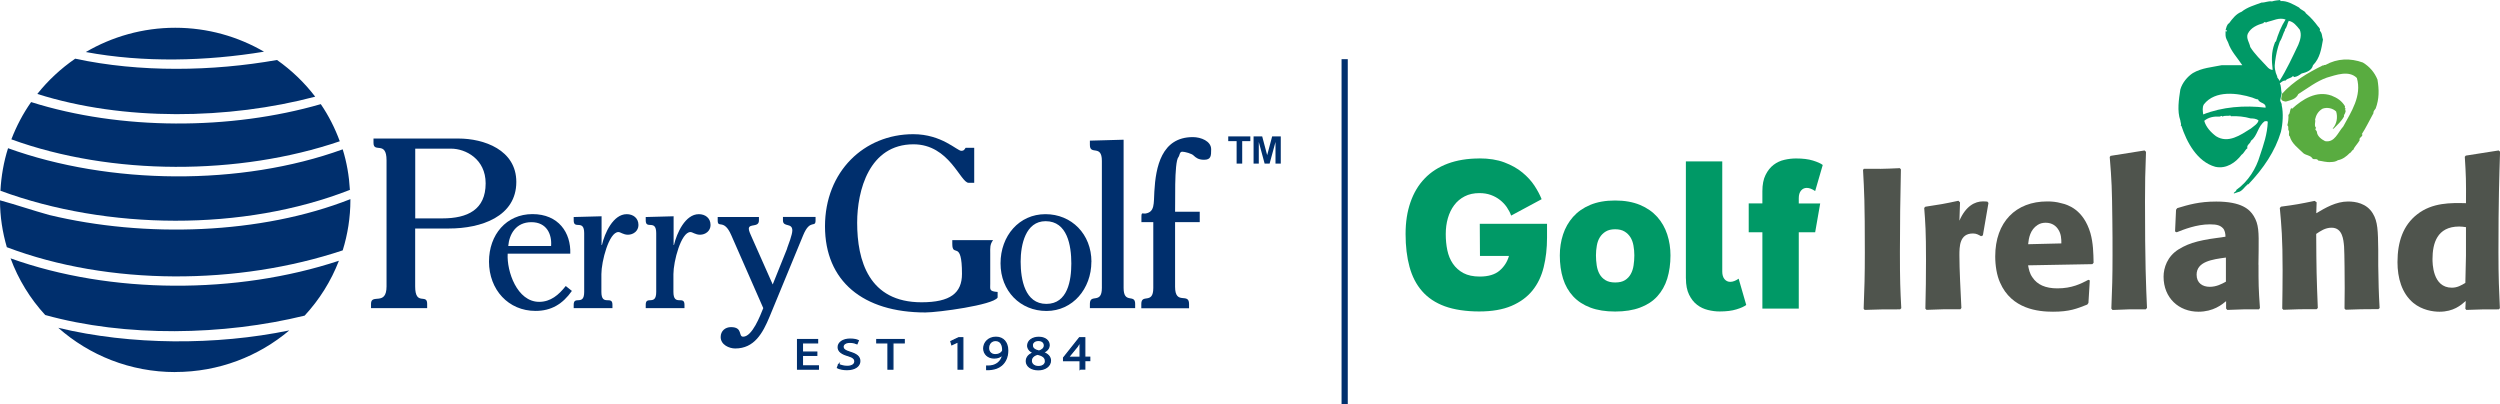 <?xml version="1.0" encoding="UTF-8"?><svg id="Layer_1" xmlns="http://www.w3.org/2000/svg" viewBox="0 0 402.61 65.09"><g><g><path d="M42.53,8.33c-4.2-2.44-9.08-3.86-14.31-3.86s-10.18,1.44-14.4,3.91c9.27,1.73,19.43,1.48,28.72-.06Z" fill="#002f6d"/><path d="M6.01,15.13c13.89,4.4,30.79,4.13,44.75,.44-1.73-2.27-3.81-4.26-6.15-5.91-10.4,1.84-22.1,2.03-32.5-.21-2.31,1.59-4.37,3.5-6.1,5.68Z" fill="#002f6d"/><path d="M5.01,16.44c-1.3,1.85-2.36,3.87-3.18,6,16.12,5.87,36.66,5.84,52.89,.31-.78-2.12-1.8-4.14-3.06-5.98-14.54,4.21-32.23,4.22-46.65-.33Z" fill="#002f6d"/><path d="M1.3,23.86C.6,26.04,.2,28.35,.07,30.72c17.2,6.34,39.12,6.58,56.28-.14-.13-2.26-.51-4.45-1.16-6.53-16.42,5.95-37.56,5.72-53.89-.18Z" fill="#002f6d"/><path d="M7.92,34.62c-2.64-.73-5.34-1.66-7.92-2.36,0,2.62,.4,5.15,1.1,7.55,16.5,6.25,37.26,6.12,54.09,.51,.8-2.57,1.24-5.3,1.24-8.13,0-.04,0-.08,0-.12-14.44,5.69-33.08,6.27-48.51,2.55Z" fill="#002f6d"/><path d="M1.7,41.6c1.25,3.4,3.16,6.5,5.58,9.13,12.99,3.61,28.73,3.3,41.78,.1,2.37-2.56,4.25-5.55,5.52-8.84-16.44,5.44-36.72,5.41-52.89-.39Z" fill="#002f6d"/><path d="M28.22,59.91c7.02,0,13.43-2.53,18.37-6.7-11.77,2.43-25.54,2.4-37.21-.42,5,4.42,11.59,7.13,18.84,7.13Z" fill="#002f6d"/></g><g><path d="M66.86,36.8v9.32c0,3.23,1.93,1.09,1.93,2.8v.7h-9.04v-.7c0-1.71,2.5,.43,2.5-2.8V25.81c0-3.22-2.1-1.09-2.1-2.8v-.7h13.67c4.11,0,9.33,1.82,9.33,6.99,0,5.59-5.67,7.5-10.85,7.5h-5.45Zm4.38-1.63c4.06,0,6.97-1.4,6.97-5.64,0-3.92-3.22-5.59-5.58-5.59h-5.76v11.23h4.38Z" fill="#002f6d"/><path d="M81.76,40.86c-.17,2.83,1.51,7.75,5.07,7.75,1.84,0,3.15-1.11,4.28-2.55l.99,.79c-1.49,2.12-3.32,3.22-5.86,3.22-4.34,0-7.49-3.38-7.49-7.95,0-4.33,2.8-7.64,7-7.64s6.21,3,6.09,6.37h-10.09Zm6.99-1.24c.15-1.89-.7-3.84-3.17-3.84s-3.56,1.89-3.73,3.84h6.91Z" fill="#002f6d"/><path d="M96.88,39.46h.06c.43-1.9,1.8-4.97,3.99-4.97,1.02,0,1.89,.61,1.89,1.75,0,.95-.82,1.56-1.69,1.56-.76,0-1.19-.43-1.54-.43-1.52,0-2.74,4.73-2.74,6.78v2.86c0,2.39,1.78,.49,1.78,2.06v.55h-6.24v-.55c0-1.53,1.69,.27,1.69-2.06v-9.45c0-2.33-1.69-.52-1.69-2.06v-.55l4.49-.12v4.64Z" fill="#002f6d"/><path d="M108.48,39.46h.06c.44-1.9,1.81-4.97,4-4.97,1.02,0,1.89,.61,1.89,1.75,0,.95-.82,1.56-1.69,1.56-.76,0-1.2-.43-1.55-.43-1.51,0-2.74,4.73-2.74,6.78v2.86c0,2.39,1.78,.49,1.78,2.06v.55h-6.24v-.55c0-1.53,1.69,.27,1.69-2.06v-9.45c0-2.33-1.69-.52-1.69-2.06v-.55l4.49-.12v4.64Z" fill="#002f6d"/><path d="M126.75,40.01c.23-.62,.85-2.24,.85-2.89,0-1.32-1.51-.46-1.51-1.63v-.55h5.25v.55c0,1.29-.87-.31-1.98,2.36l-5.42,13.14c-1.11,2.67-2.46,5.13-5.54,5.13-.96,0-2.34-.59-2.34-1.84,0-1.01,.76-1.6,1.66-1.6,1.96,0,1.14,1.54,1.96,1.54,1.46,0,2.75-3.38,3.24-4.6l-5.16-11.76c-1.19-2.73-2.18-1.01-2.18-2.36v-.55h6.64v.55c0,1.2-1.63,.43-1.63,1.35,0,.34,.32,1.01,.46,1.32l3.39,7.64,2.33-5.8Z" fill="#002f6d"/><path d="M160.65,47.93c-.73,1.2-9.61,2.39-11.62,2.39-10.05,0-16.17-5.05-16.17-13.87s6.3-14.84,14.21-14.84c4.6,0,7.05,2.68,7.75,2.68,.44,0,.48-.21,.69-.49h1.38v5.64h-.9c-1.33,0-3.09-6.2-8.88-6.2-7.15,0-9.07,7.46-9.07,12.62,0,6.1,1.87,12.82,10.36,12.82,4.65,0,6.52-1.49,6.52-4.58,0-5.66-1.56-2.5-1.56-4.83v-.6h6.57c-.54,.7-.46,1.3-.46,2.13v4.89c0,.93-.2,1.22,1.19,1.33v.89Z" fill="#002f6d"/><path d="M175.76,42.16c0,4.33-3,7.92-7.23,7.92s-7.4-3.22-7.4-7.67,3.01-7.92,7.23-7.92,7.41,3.22,7.41,7.67Zm-11.39-.03c0,2.89,.69,6.81,4.14,6.81s4.02-3.81,4.02-6.51c0-2.89-.64-6.81-4.14-6.81-3.24,0-4.02,3.81-4.02,6.51Z" fill="#002f6d"/><path d="M180.95,46.36c0,2.69,1.86,.88,1.86,2.57v.69h-7.29v-.69c0-1.73,1.93,.15,1.93-2.57V25.91c0-2.72-1.93-.84-1.93-2.57v-.69l5.43-.15v23.86Z" fill="#002f6d"/><path d="M183.82,35.75v-.86c0-.81,.22-.42,.7-.51,1.46-.27,1.27-1.58,1.38-3.53,.22-3.95,1.14-8.77,6.2-8.77,1.31,0,2.95,.65,2.95,1.96,0,1.07-.02,1.69-1.15,1.69-.89,0-1.31-.34-1.64-.65-.28-.35-1.48-.65-1.86-.65-.46,0-.41,.61-.61,.85-.74,.85-.48,7.96-.55,8.82h3.97v1.67h-3.97v10.41c0,3.07,2.25,.84,2.25,2.77v.69h-7.69v-.69c0-1.73,1.93,.15,1.93-2.57v-10.61h-1.93Z" fill="#002f6d"/></g><path d="M199.15,26.35v-3.62h-1.35v-.76h3.56v.76h-1.31v3.62h-.89Zm2.73,0v-4.38h1.39l.8,3.02,.8-3.02h1.39v4.38h-.85v-3.49l-.95,3.49h-.8l-.94-3.49v3.49h-.83Z" fill="#002f6d"/><g><path d="M131.53,57.22h-2.31v1.71h2.57v.51h-3.34v-4.75h3.21v.52h-2.44v1.5h2.31v.51Z" fill="#002f6d" stroke="#002f6d" stroke-miterlimit="10" stroke-width=".21"/><path d="M135.06,58.7c.34,.17,.85,.31,1.38,.31,.78,0,1.24-.33,1.24-.81,0-.44-.32-.7-1.12-.94-.97-.27-1.57-.68-1.57-1.35,0-.74,.77-1.29,1.92-1.29,.61,0,1.05,.11,1.31,.23l-.21,.5c-.19-.08-.59-.23-1.13-.23-.81,0-1.12,.39-1.12,.71,0,.44,.36,.66,1.18,.92,1.01,.31,1.52,.7,1.52,1.4,0,.73-.68,1.37-2.08,1.37-.57,0-1.2-.13-1.51-.3l.19-.52Z" fill="#002f6d" stroke="#002f6d" stroke-miterlimit="10" stroke-width=".21"/><path d="M143.02,55.21h-1.81v-.52h4.4v.52h-1.82v4.23h-.78v-4.23Z" fill="#002f6d" stroke="#002f6d" stroke-miterlimit="10" stroke-width=".21"/><path d="M154.31,55.04h-.02l-1,.47-.15-.52,1.25-.59h.66v5.04h-.75v-4.4Z" fill="#002f6d" stroke="#002f6d" stroke-miterlimit="10" stroke-width=".21"/><path d="M158.91,58.96c.17,.02,.36,0,.63-.02,.45-.05,.87-.22,1.2-.49,.38-.3,.65-.74,.76-1.34h-.03c-.32,.34-.78,.54-1.35,.54-1.03,0-1.69-.68-1.69-1.54,0-.95,.78-1.79,1.96-1.79s1.89,.84,1.89,2.12c0,1.11-.42,1.88-.99,2.37-.44,.38-1.05,.61-1.67,.67-.28,.04-.53,.05-.71,.04v-.56Zm.28-2.9c0,.63,.43,1.07,1.1,1.07,.52,0,.93-.22,1.13-.53,.05-.06,.07-.14,.07-.25,0-.86-.36-1.52-1.17-1.52-.66,0-1.13,.51-1.13,1.22Z" fill="#002f6d" stroke="#002f6d" stroke-miterlimit="10" stroke-width=".21"/><path d="M165.29,58.17c0-.64,.43-1.09,1.14-1.35v-.02c-.64-.26-.92-.7-.92-1.13,0-.8,.77-1.34,1.77-1.34,1.11,0,1.67,.61,1.67,1.24,0,.43-.24,.88-.94,1.18v.02c.71,.25,1.15,.69,1.15,1.3,0,.88-.86,1.47-1.95,1.47-1.2,0-1.92-.63-1.92-1.36Zm3.08-.03c0-.61-.49-.91-1.26-1.1-.67,.17-1.03,.56-1.03,1.04-.03,.51,.41,.96,1.15,.96s1.15-.38,1.15-.9Zm-2.13-2.52c0,.5,.43,.78,1.09,.93,.49-.15,.87-.46,.87-.91,0-.4-.27-.82-.97-.82-.64,0-1,.37-1,.81Z" fill="#002f6d" stroke="#002f6d" stroke-miterlimit="10" stroke-width=".21"/><path d="M173.95,59.44v-1.37h-2.66v-.45l2.56-3.22h.84v3.13h.8v.53h-.8v1.37h-.73Zm0-1.91v-1.68c0-.26,0-.53,.03-.79h-.03c-.18,.3-.32,.51-.48,.75l-1.4,1.71v.02h1.88Z" fill="#002f6d" stroke="#002f6d" stroke-miterlimit="10" stroke-width=".21"/></g></g><line x1="216.55" y1="9.53" x2="216.55" y2="65.09" fill="#002f6d" stroke="#002f6d" stroke-miterlimit="10"/><g><path d="M367.44,14.97c-.12-.5-.04-1.09-.29-1.54,.28-.22,.52-.49,.92-.45,.32-.42,.91-.34,1.2-.75l.18,.18c.5-.07,.8-.28,1.21-.57,.72-.18,1.65-.47,1.83-1.33,1.13-1.15,1.34-2.58,1.61-4.13-.18-.48-.09-1.05-.52-1.44,.16-.26-.14-.54-.29-.7-.54-.74-1.17-1.46-1.95-2.11-.17-.43-.78-.49-1.09-.92-.92-.51-1.95-1.12-2.99-1.04l-.05-.17c-.45,.07-.85,.07-1.33,.23-.56-.11-1.07,.2-1.66,.18-1.1,.41-2.29,.73-3.22,1.48-.88,.33-1.49,1.13-2.01,1.84-.38,.2-.45,.73-.58,1.15,.08,.01,.19-.05,.23,.06,.02,.06-.03,.09-.05,.11-.06,0-.14,.03-.18-.05v.68c.01,.43,.25,.84,.41,1.15,.42,1.36,1.5,2.47,2.29,3.67h-3.33c-1.58,.33-3.19,.42-4.64,1.27-.85,.56-1.69,1.53-2.01,2.64-.24,1.58-.54,3.46,0,4.99,.01,.29,.22,.65,.05,.86h.12c.85,2.61,2.52,5.78,5.46,6.6,1.78,.39,3.29-.69,4.24-1.95,.4-.25,.56-.81,.93-1.03-.16-.58,.48-.72,.57-1.21,1.09-.8,1.07-2.34,2.24-3.16,.16,.05,.37-.1,.47,.12-.07,1.96-.68,3.7-1.27,5.45-.6,2.04-1.84,4.11-3.79,5.5,.01,.31-.5,.36-.39,.58l.68-.23c.61-.08,1.06-.87,1.55-1.26h.11c2.42-2.55,4.29-5.31,5.23-8.44,.3-1.27,.42-3.01,.12-4.31,.05-.28-.26-.57-.23-.81l.23-1.16Zm-5,5.76c-1.6,1-3.6,2.44-5.56,1.21-.86-.64-1.63-1.5-1.9-2.48,.68-.59,1.59-.74,2.47-.68,.16,0,.33-.26,.46,0,.42-.24,.8-.04,1.27-.18l.11,.12c.98-.06,2.19,.06,3.16,.35,.4,0,.92,.03,1.27,.33-.11,.55-.83,.96-1.27,1.33m2.41-3.39c-3.38-.42-7-.13-10.05,1.09-.06-.58-.18-1.11,.11-1.62,1.81-2.33,5.45-1.84,7.81-1.09,.3,.11,.58,.27,.92,.29,.24,.69,1.28,.46,1.21,1.33m1.15-6.09c-.39,.01-.71-.27-.92-.52-.92-.99-2.03-2.07-2.7-3.16-.12-.7-.7-1.39-.4-2.13,.5-1.01,1.57-1.45,2.53-1.72,.13-.37,.37,.05,.57-.17,.96-.21,1.93-.79,2.99-.41-.71,1.1-1.21,2.37-1.56,3.56-.21,.01-.13,.24-.23,.34-.51,1.43-.47,2.62-.29,4.2m.74,1.09c-.37-.78-.49-1.58-.35-2.42,.17-1.17,.34-2.05,.76-3.21,.39-.57,.51-1.29,.86-1.9l-.06-.06c.38-.34,.42-1.03,.64-1.38,.77,.14,1.25,.77,1.78,1.43,.32,.84,.08,1.64-.24,2.42-.94,1.97-1.88,4.02-3.04,5.85,0-.3-.43-.51-.35-.74" fill="#096"/><path d="M367.38,15.91c.06,.36,.44,.4,.74,.45,.76-.23,1.63-.37,2.01-1.21,1.51-.95,2.94-2.07,4.6-2.65,1.44-.41,3.54-1.24,4.83,.06,.83,2.88-.91,5.44-2.19,7.81-.86,.93-1.37,2.65-2.93,2.36-.58-.29-1.27-.79-1.32-1.5-.06-.3-.43-.31-.12-.63-.39-.35-.04-.99-.17-1.37,.16-.72,.52-1.34,1.21-1.73,.74-.26,1.62-.08,2.18,.45,.29,.91,.11,2.05-.57,2.76h.18c.57-.58,1.26-1.19,1.66-1.95-.06-.22,.09-.36,.17-.53,.05-.16,.18-.41,0-.52-.02-.09,.07-.11,.12-.17-.16-.08-.2-.29-.12-.41-.53-.9-1.26-1.36-2.18-1.73-2.41-.85-4.66,.56-6.37,2.13-.07-.04-.06-.12-.06-.18-.36,.31-.17,.93-.52,1.15,.07,.47-.06,1.32-.17,1.68,.31,.21,.03,.64,.23,.86,.17,.29-.13,.72,.16,.91,.3,1.17,1.37,1.91,2.24,2.76,.42,.3,1,.3,1.33,.69,.23,.49,.75-.03,1.03,.46,.62,.07,1.37,.32,2.07,.23,.35,0,.78-.07,1.09-.29,.73-.13,1.34-.58,1.9-1.15,.26-.08,.32-.46,.57-.51,.23-.58,.74-1.01,1.03-1.56-.17-.42,.45-.5,.45-.92-.05,.02-.08-.03-.11-.05,.64-.97,1.26-2.26,1.89-3.4-.07-.25,.19-.52,.35-.74,.58-1.57,.56-3.02,.29-4.65-.48-1.18-1.27-2.09-2.35-2.75-2.01-.73-4.12-.68-6.03,.39-.13,0-.28-.02-.35,.12l-.05-.06c-2.35,1.16-4.77,2.56-6.6,4.59l-.12,.75Z" fill="#59ac40"/><path d="M306.13,27.28c-.1,4.42-.16,8.85-.16,13.27,0,4.65,.06,6.12,.22,9.08l-.19,.19c-2.66,0-3.3,0-5.71,.09l-.16-.19c.13-3.34,.19-5.29,.19-9.07,0-8.18-.1-9.81-.29-13.28l.13-.19c2.31,.03,3.05,.03,5.8-.1l.16,.19Z" fill="#4f544d"/><path d="M319.05,38.05c-.45-.26-.77-.45-1.32-.45-2.18,0-2.18,2.12-2.18,3.56,0,2.21,.19,5.83,.32,8.43l-.16,.22c-2.57-.03-3.08,0-5.45,.09l-.19-.19c.07-2.66,.1-5.29,.1-7.92,0-4.46-.1-5.9-.29-8.31l.19-.19c2.34-.35,2.95-.45,5.32-.96l.26,.26-.1,2.95c1.03-2.37,2.5-3.11,3.82-3.11,.22,0,.45,.03,.67,.03l.19,.22-.9,5.23-.29,.13Z" fill="#4f544d"/><path d="M331.97,39.2c0-.74-.03-1.51-.48-2.21-.35-.58-.99-1.12-2.05-1.12-.45,0-.9,.1-1.28,.35-1.22,.77-1.44,2.12-1.54,3.11l5.36-.13Zm4.58,5.97l-.22,3.62-.19,.26c-1.7,.67-2.85,1.15-5.52,1.15-2.31,0-6.67-.39-8.53-4.71-.51-1.12-.77-2.69-.77-4.2,0-5.55,3.33-8.85,8.37-8.85,.74,0,1.47,.06,2.28,.29,1.09,.25,3.56,1.03,4.68,4.81,.45,1.6,.48,3.21,.51,4.78l-.19,.22-10.36,.19c.13,.64,.23,1.28,.71,1.95,.77,1.16,2.08,1.76,4.01,1.76,2.34,0,3.78-.74,5-1.38l.22,.1Z" fill="#4f544d"/><path d="M345.57,49.82c-2.34-.03-3.21,0-5.36,.1l-.19-.22c.13-3.17,.19-5.1,.19-8.56,0-1.89,0-3.79-.03-5.68-.06-5.19-.1-6.25-.42-10.17l.13-.19,5.48-.87,.23,.22c-.13,3.46-.16,4.91-.16,7.95,0,10.13,.16,13.5,.32,17.19l-.19,.22Z" fill="#4f544d"/><path d="M358.46,41.48c-2.18,.29-4.71,.64-4.71,2.76,0,1.35,.96,1.95,2.12,1.95,1.06,0,1.92-.45,2.6-.83v-3.88Zm5.26,1.16c0,3.01,0,3.81,.23,6.96l-.16,.22c-2.09-.03-2.79,0-5.1,.09l-.19-.22v-1.19c-.67,.55-2.05,1.7-4.46,1.7-3.14,0-5.61-2.21-5.61-5.64,0-1.44,.61-3.27,2.4-4.39,1.92-1.19,3.72-1.54,7.57-2.05,0-.48-.1-1.06-.42-1.38-.42-.42-.9-.61-2.09-.61-2.15,0-4.23,.83-5.35,1.28l-.26-.13,.16-3.5,.19-.26c1.83-.55,3.53-1.06,6.28-1.06,4.11,0,5.39,1.28,6.03,2.31,.83,1.35,.83,2.6,.8,5.48l-.03,2.37Z" fill="#4f544d"/><path d="M382.99,49.78c-2.57,0-3.11,.03-5.23,.1l-.19-.19c0-1.09,.03-2.21,.03-3.3,0-1.21-.03-5.61-.1-6.67-.1-1.16-.26-3.05-2.02-3.05-1.03,0-1.8,.55-2.47,1,.03,5.74,.06,6.99,.26,11.93l-.19,.19c-2.56,0-3.05,0-5.35,.1l-.19-.19c.03-2.05,.06-4.1,.06-6.16,0-5.23-.19-7.25-.45-10.04l.19-.22c2.4-.32,2.95-.42,5.42-.93l.32,.23-.06,1.76c1.47-.87,3.17-1.89,5.13-1.89,1.15,0,2.98,.26,3.98,1.93,.8,1.31,.83,2.79,.87,5.87v2.5c.06,3.14,.06,4.04,.22,6.86l-.22,.19Z" fill="#4f544d"/><path d="M396.04,36.48c-3.59,0-4.3,2.76-4.3,5.23,0,.64,0,4.62,3.11,4.62,.9,0,1.54-.39,2.18-.77,.1-3.88,.13-4.71,.1-8.98-.45-.06-.74-.1-1.09-.1m6.38,13.34c-2.4,0-3.01,0-5.23,.09l-.16-.19,.06-1.25c-.77,.68-1.96,1.73-4.23,1.73-1.06,0-2.79-.26-4.2-1.41-1.89-1.57-2.56-4.07-2.56-6.57,0-3.31,.93-5.96,3.17-7.7,2.44-1.92,5.45-1.86,7.86-1.8,.03-3.65,0-4.46-.19-7.47l.16-.19,5.29-.83,.23,.19c-.13,4.24-.26,7.73-.26,16.2,0,4.2,.1,6.12,.23,9.01l-.16,.19Z" fill="#4f544d"/><path d="M238.25,25.51c1.53,0,2.87,.21,4.01,.64,1.14,.43,2.11,.97,2.91,1.63,.8,.66,1.45,1.37,1.95,2.13,.5,.77,.88,1.49,1.15,2.17l-4.91,2.64c-.16-.45-.39-.9-.69-1.34-.3-.44-.67-.83-1.1-1.17-.43-.34-.92-.61-1.47-.81-.55-.2-1.17-.3-1.85-.3-.9,0-1.69,.17-2.37,.52-.68,.35-1.24,.82-1.69,1.42-.45,.6-.79,1.3-1.02,2.1-.23,.8-.34,1.65-.34,2.56s.08,1.77,.25,2.59c.17,.82,.47,1.55,.9,2.18,.43,.63,.99,1.13,1.69,1.51,.7,.37,1.58,.56,2.64,.56,1.38,0,2.44-.32,3.18-.95,.74-.63,1.25-1.42,1.52-2.37h-4.67l-.03-5.18h10.83v2.23c0,1.72-.18,3.3-.54,4.76-.36,1.46-.96,2.71-1.81,3.76-.85,1.05-1.97,1.87-3.37,2.47-1.4,.6-3.14,.9-5.21,.9s-4.01-.28-5.52-.83c-1.51-.55-2.74-1.37-3.67-2.44-.94-1.07-1.61-2.38-2.03-3.93-.42-1.55-.63-3.3-.63-5.26s.26-3.6,.78-5.11c.52-1.51,1.28-2.79,2.29-3.84,1-1.05,2.25-1.85,3.72-2.4,1.48-.55,3.18-.83,5.1-.83" fill="#096"/><path d="M260.12,45.49c.65,0,1.18-.12,1.57-.37,.4-.25,.71-.58,.93-.98,.23-.41,.38-.87,.46-1.41,.08-.53,.12-1.07,.12-1.61s-.05-1.07-.14-1.57c-.09-.51-.25-.95-.49-1.34-.24-.38-.55-.69-.95-.93-.4-.24-.9-.36-1.51-.36s-1.11,.12-1.51,.36c-.4,.24-.71,.55-.95,.93-.24,.38-.4,.83-.49,1.34-.09,.51-.14,1.03-.14,1.57s.04,1.08,.12,1.61c.08,.53,.23,1,.46,1.41,.23,.41,.54,.73,.95,.98,.41,.25,.93,.37,1.56,.37m0-13.2c1.53,0,2.87,.24,4,.71,1.13,.47,2.05,1.12,2.78,1.93,.72,.81,1.26,1.76,1.61,2.83,.35,1.07,.52,2.2,.52,3.37,0,1.38-.18,2.62-.52,3.74-.35,1.12-.89,2.07-1.61,2.86-.72,.79-1.65,1.39-2.78,1.81-1.13,.42-2.46,.63-4,.63s-2.86-.21-3.98-.63c-1.12-.42-2.04-1.02-2.78-1.81-.73-.79-1.28-1.74-1.63-2.86-.35-1.12-.52-2.36-.52-3.74,0-1.17,.17-2.3,.52-3.37,.35-1.07,.89-2.01,1.61-2.83,.72-.81,1.64-1.46,2.76-1.93,1.12-.47,2.45-.71,4.01-.71" fill="#096"/><path d="M271.5,44.85V25.99h5.86v17.74c0,.52,.12,.93,.36,1.22,.24,.29,.55,.44,.93,.44,.41,0,.86-.17,1.35-.51l1.22,4.23c-.32,.25-.84,.49-1.57,.71-.73,.23-1.64,.34-2.72,.34-.61,0-1.24-.08-1.88-.24-.64-.16-1.23-.43-1.74-.83-.52-.39-.95-.94-1.29-1.63-.34-.69-.51-1.56-.51-2.62" fill="#096"/><path d="M281.62,37.4v-4.64h2.2v-1.96c0-1.06,.17-1.94,.51-2.62,.34-.69,.77-1.23,1.29-1.63,.52-.39,1.1-.67,1.74-.81,.64-.15,1.27-.22,1.88-.22,1.08,0,1.99,.11,2.73,.34,.73,.23,1.26,.46,1.57,.71l-1.22,4.2c-.5-.34-.95-.51-1.35-.51-.38,0-.69,.15-.93,.44-.24,.29-.36,.7-.36,1.22v.85h3.45l-.81,4.64h-2.64v12.29h-5.86v-12.29h-2.2Z" fill="#096"/></g></svg>
